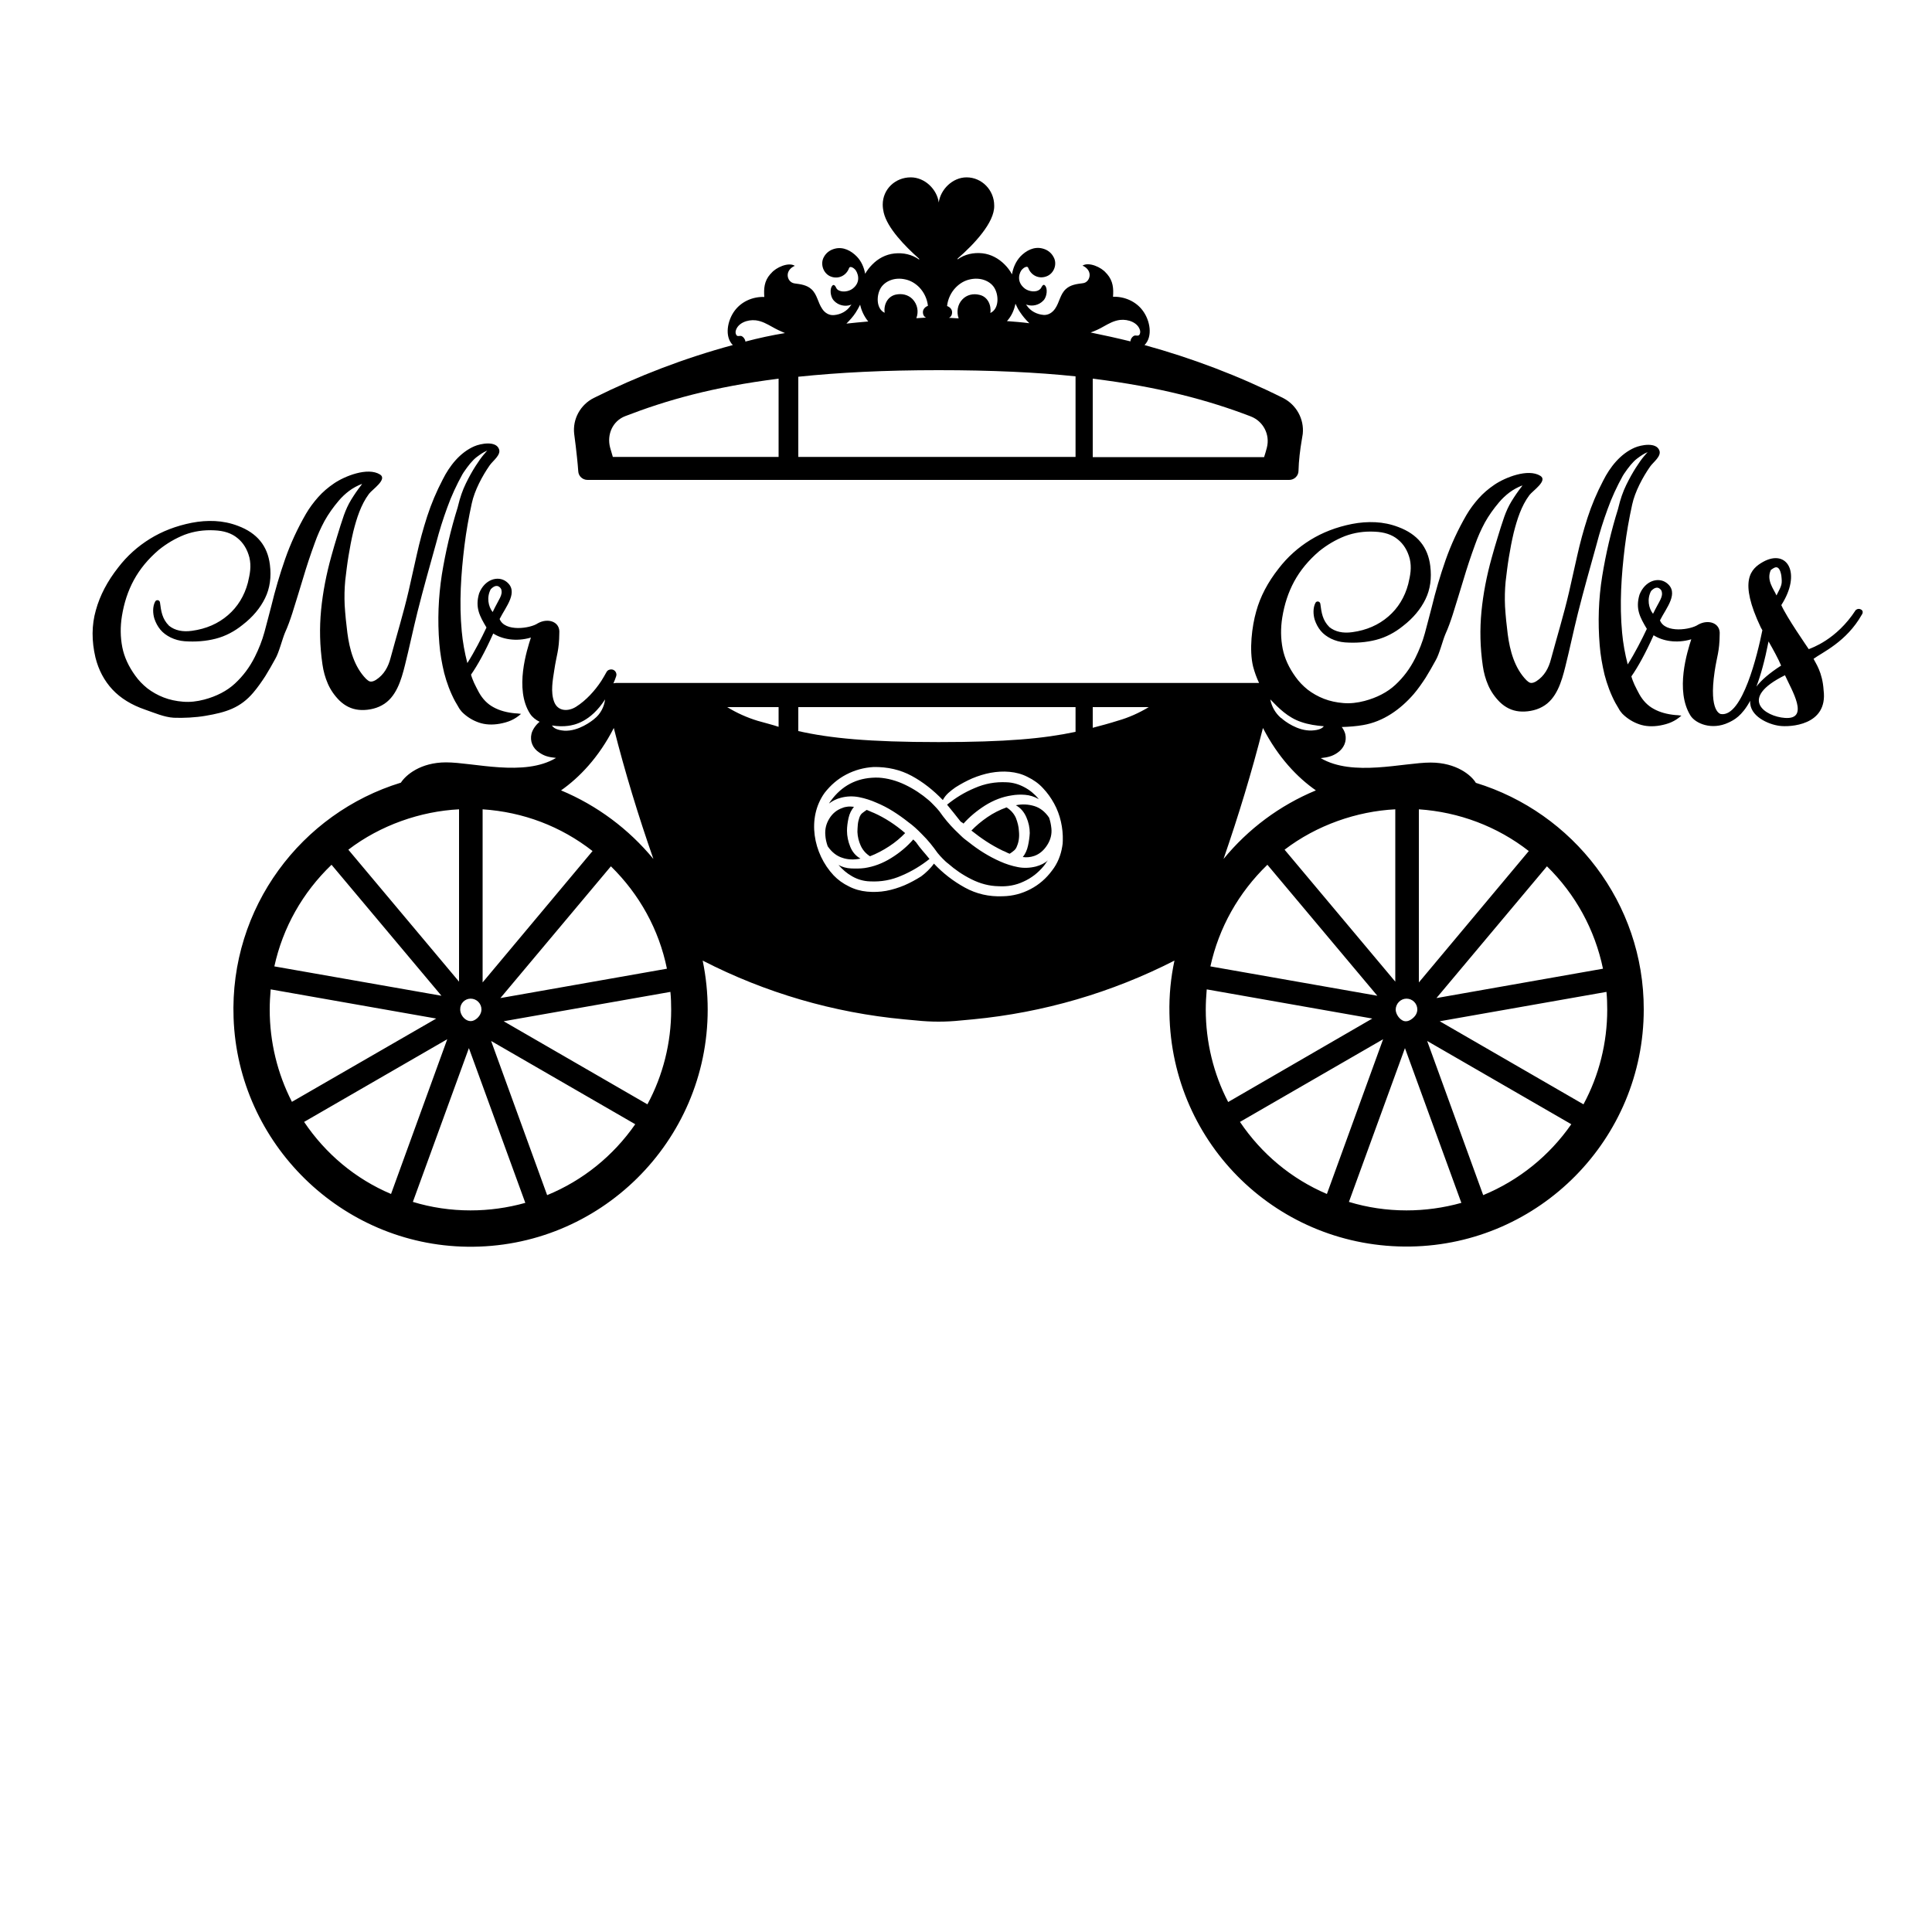 <?xml version="1.0" encoding="utf-8"?>
<!-- Generator: Adobe Illustrator 19.1.0, SVG Export Plug-In . SVG Version: 6.00 Build 0)  -->
<svg version="1.1" id="Layer_1" xmlns="http://www.w3.org/2000/svg" xmlns:xlink="http://www.w3.org/1999/xlink" x="0px" y="0px"
	 width="1000px" height="1000px" viewBox="0 0 1000 1000" style="enable-background:new 0 0 1000 1000;" xml:space="preserve">
<g>
	<path d="M963.3,315.5c-1.6-0.9-2.8,0.3-2.8,0.3c-10,15.4-22.9,19.6-24.3,20.2c-1.1-1.7-11.3-16.3-14.2-22.8
		c10.6-16.5,3.1-29.3-9.4-22.4c-6.4,3.6-12.8,9.6-1.2,34c0.2,0.4,0.5,0.9,0.8,1.4c-2.5,12.4-10.3,45-21.4,43.4c0,0-6.5-0.6-3.3-22.1
		c1.2-8.1,2.5-10,2.6-19.1c0.5-6-5.9-8-11.1-5.1c-3.9,2.7-17.1,4.6-19.8-2.2c3.2-6.4,10.2-14.3,3.4-19.4c-4.3-3.2-11.2-1.1-14,6.1
		c-2.2,7.4,0.3,11.8,3.8,17.7c-2.6,5.5-6.1,12.4-9.9,18.4c-1.4-5.4-2.4-10.9-2.9-16.4c-0.7-7.4-0.8-14.8-0.5-22.3
		c0.3-7.4,1-14.8,1.9-22.1c0.9-7.3,2.2-14.6,3.8-21.9c1.4-6.6,5.5-14.3,9.3-19.7c1.6-2.3,5.9-5.3,4.8-8.3c-1.6-4.5-9.6-2.9-12.8-1.5
		c-7.4,3.2-12.8,10.1-16.3,17.1c-3.3,6.3-6,12.7-8.1,19.2c-2.1,6.5-3.9,13.1-5.4,19.9c-1.4,6.3-2.8,12.5-4.2,18.7
		c-2.7,11.6-6.2,23-9.3,34.5c-1.2,4.7-3.4,8.8-7.6,11.5c-1,0.6-2.1,1.1-3.2,0.8c-0.7-0.2-1.3-0.8-1.9-1.3
		c-6.2-6.3-8.6-15.4-9.7-23.8c-0.6-4.7-1.1-9.5-1.4-14.4c-0.2-4.3-0.1-8.6,0.3-12.8c0.5-4.2,1-8.5,1.7-12.7
		c0.7-4.3,1.5-8.5,2.5-12.7c1.7-6.7,3.9-13.8,8.1-19.4c1.6-2.2,9.7-7.5,5.7-10c-6.4-4-18.4,0.9-23.8,4.6c-3.1,2.1-5.8,4.4-8.2,7.1
		c-2.3,2.6-4.5,5.5-6.3,8.6c-4.4,7.6-8,15.4-10.8,23.4c-2.8,8-5.2,16.2-7.2,24.5c-1.2,4.5-2.3,8.9-3.5,13.3c-1.2,4.4-2.9,8.7-5,12.9
		c-2.7,5.4-6.1,9.9-10.3,13.8c-4.1,3.8-9.5,6.6-15.9,8.3c-3.8,1-7.4,1.4-11,1.1c-3.6-0.3-6.9-1-10-2.2c-3.1-1.2-5.9-2.8-8.4-4.7
		c-2.5-2-4.6-4.2-6.3-6.6c-3.4-4.7-5.7-9.6-6.7-14.7c-1-5.1-1.1-10.5-0.2-16.1c1.1-6.8,3.1-13,6.2-18.7c3.1-5.7,7.4-10.9,12.9-15.6
		c4.1-3.3,8.5-5.9,13.3-7.8c4.8-1.8,9.9-2.6,15.5-2.3c4.9,0.2,8.9,1.5,11.9,4c3,2.4,5.1,5.8,6.2,10.1c0.5,2.2,0.6,4.3,0.4,6.5
		c-0.2,2.2-0.7,4.3-1.2,6.5c-1.8,6.8-5.3,12.5-10.3,16.8c-5.1,4.4-11.3,7.1-18.6,8.1c-4.9,0.7-8.9-0.2-11.9-2.6
		c-3.6-3.6-4.1-7.5-4.7-12.1c-0.2-1.3-1.9-1.6-2.5-0.5c-1.4,2.6-1.2,6.2-0.4,8.8c0.7,2.1,1.7,4,3.1,5.7c1.4,1.7,3.2,3,5.4,4.1
		c2.1,1,4.5,1.7,7.1,1.9c5.7,0.4,11,0,16.1-1.3c5.1-1.3,9.8-3.8,14-7.2c5.3-4.1,9.1-8.7,11.6-13.8c2.5-5.1,3.3-10.9,2.5-17.3
		c-1.2-9.7-6.6-16.4-16.5-20.1c-3.9-1.5-7.9-2.3-11.9-2.5c-4-0.2-8,0.1-12.1,0.9c-8.1,1.6-15.3,4.4-21.6,8.3
		c-6.3,3.9-11.8,8.8-16.4,14.8c-5.6,7.1-9.5,14.5-11.6,22.2c-2.2,7.7-3.7,19.9-1.6,28.5c0.8,3,1.8,5.8,3.1,8.5H318.9
		c-0.5,0-0.9,0.1-1.4,0.2c0.5-1.1,1-2.4,1.4-3.6c0.6-1.6-0.5-3.4-2.2-3.6c0,0,0,0-0.1,0c-1.1-0.1-2.2,0.4-2.7,1.4
		c-0.9,1.6-1.8,3.2-2.7,4.6c-3.3,5-7.8,10-13,13.3c-4.1,2.6-9.5,2.5-11.4-2.6c-1.9-5.1-0.7-11.2,0.1-16.4c1.2-8.1,2.5-10,2.6-19.1
		c0.5-6-5.9-8-11.1-5.1c-3.9,2.7-17.1,4.6-19.8-2.2c3.2-6.4,10.2-14.3,3.4-19.4c-4.3-3.2-11.2-1.1-14,6.1
		c-2.2,7.4,0.3,11.8,3.8,17.7c-2.6,5.5-6.1,12.4-9.9,18.4c-1.4-5.4-2.4-10.9-2.9-16.4c-0.7-7.4-0.8-14.8-0.5-22.3
		c0.3-7.4,1-14.8,1.9-22.1c0.9-7.3,2.2-14.6,3.8-21.9c1.4-6.6,5.5-14.3,9.3-19.7c1.6-2.3,5.9-5.3,4.8-8.3c-1.6-4.5-9.6-2.9-12.8-1.5
		c-7.4,3.2-12.8,10.1-16.3,17.1c-3.3,6.3-6,12.7-8.1,19.2c-2.1,6.5-3.9,13.1-5.4,19.9c-1.4,6.3-2.8,12.5-4.2,18.7
		c-2.7,11.6-6.2,23-9.3,34.5c-1.2,4.7-3.4,8.8-7.6,11.5c-1,0.6-2.1,1.1-3.2,0.8c-0.7-0.2-1.3-0.8-1.9-1.3
		c-6.2-6.3-8.6-15.4-9.7-23.8c-0.6-4.7-1.1-9.5-1.4-14.4c-0.2-4.3-0.1-8.6,0.3-12.8c0.5-4.2,1-8.5,1.7-12.7
		c0.7-4.3,1.5-8.5,2.5-12.7c1.7-6.7,3.9-13.8,8.1-19.4c1.6-2.2,9.7-7.5,5.7-10c-6.4-4-18.4,0.9-23.8,4.6c-3.1,2.1-5.8,4.4-8.2,7.1
		c-2.3,2.6-4.5,5.5-6.3,8.6c-4.4,7.6-8,15.4-10.8,23.4c-2.8,8-5.2,16.2-7.2,24.5c-1.2,4.5-2.3,8.9-3.5,13.3c-1.2,4.4-2.9,8.7-5,12.9
		c-2.7,5.4-6.1,9.9-10.3,13.8c-4.1,3.8-9.5,6.6-15.9,8.3c-3.8,1-7.4,1.4-11,1.1c-3.6-0.3-6.9-1-10-2.2c-3.1-1.2-5.9-2.8-8.4-4.7
		c-2.5-2-4.6-4.2-6.3-6.6c-3.4-4.7-5.7-9.6-6.7-14.7c-1-5.1-1.1-10.5-0.2-16.1c1.1-6.8,3.1-13,6.2-18.7c3.1-5.7,7.4-10.9,12.9-15.6
		c4.1-3.3,8.5-5.9,13.3-7.8c4.8-1.8,9.9-2.6,15.5-2.3c4.9,0.2,8.9,1.5,11.9,4c3,2.4,5.1,5.8,6.2,10.1c0.5,2.2,0.6,4.3,0.4,6.5
		c-0.2,2.2-0.7,4.3-1.2,6.5c-1.8,6.8-5.3,12.5-10.3,16.8c-5.1,4.4-11.3,7.1-18.6,8.1c-4.9,0.7-8.9-0.2-11.9-2.6
		c-3.6-3.6-4.1-7.5-4.7-12.1c-0.2-1.3-1.9-1.6-2.5-0.4c-1.4,2.6-1.2,6.2-0.4,8.8c0.7,2.1,1.7,4,3.1,5.7c1.4,1.7,3.2,3,5.4,4.1
		c2.1,1,4.5,1.7,7.1,1.9c5.7,0.4,11,0,16.1-1.3c5.1-1.3,9.8-3.8,14-7.2c5.3-4.1,9.1-8.7,11.6-13.8c2.5-5.1,3.3-10.9,2.5-17.3
		c-1.2-9.7-6.6-16.4-16.5-20.1c-3.9-1.5-7.9-2.3-11.9-2.5c-4-0.2-8,0.1-12.1,0.9c-8.1,1.6-15.3,4.4-21.6,8.3
		c-6.3,3.9-11.8,8.8-16.4,14.8c-5.6,7.1-9.5,14.5-11.6,22.2c-2.2,7.7-2.2,15.9-0.2,24.4c1.6,6.5,4.6,12.1,8.8,16.6
		c4.2,4.5,9.9,8,16.9,10.4c4.9,1.7,9.9,3.9,14.8,4.2c5,0.2,11.3-0.1,16.5-1c10.6-1.8,18-4.1,24.7-12c2.3-2.7,4.3-5.6,6.2-8.5
		c1.8-2.9,3.5-5.9,5.2-9c1.9-3.2,3.6-10.2,5-13.5c1.5-3.3,2.7-6.7,3.8-10.1c1.9-6.1,3.8-12.2,5.6-18.2c1.8-6.1,3.8-12.1,6-18.1
		c1.4-4,3.1-7.8,5.1-11.5c2-3.6,4.5-7.1,7.3-10.4c1.6-1.9,3.4-3.6,5.4-5.1c2-1.5,4.2-2.7,6.8-3.7c-0.2,0.1-0.3,0.4-0.5,0.7
		c-1.9,2.4-3.6,4.9-5.2,7.5c-1.6,2.6-2.8,5.3-3.8,8.1c-1.2,3.6-2.4,7.1-3.4,10.6c-1.1,3.5-2.1,7-3.1,10.6
		c-2.6,9.3-4.4,18.6-5.3,27.8c-0.9,9.3-0.7,18.6,0.7,28.2c0.5,3.5,1.4,6.8,2.8,10c1.4,3.2,3.4,6.1,6,8.7c2.9,2.8,6.2,4.4,9.9,4.8
		c3.7,0.4,8.4-0.3,12-2.3c7.5-4,10.1-13.2,12-20.8c2.3-9.2,4.2-18.4,6.5-27.6c3-12,6.4-23.9,9.7-35.8c1.6-6.2,3.5-12.2,5.7-18.2
		c2.1-5.9,4.8-11.7,7.9-17.3c0.2-0.2,0.3-0.5,0.5-0.8c2.5-3.7,4.7-6.4,6.8-8c2.1-1.6,3.7-2.6,4.9-3.1c0.1,0,0.1,0,0.2-0.1
		c0,0,0.1-0.1,0.2-0.1l0.2-0.1c-0.1,0.1-0.7,0.8-1.9,2.2c-1.2,1.4-2.6,3.4-4.2,5.9c-1.6,2.5-3.3,5.5-5,9c-1.7,3.5-3,7.3-4,11.5
		c0,0.1-0.1,0.3-0.2,0.8c-3.6,11.5-6.3,23.1-8.2,34.8c-1.8,11.7-2.3,23.6-1.3,35.7c0.4,5.1,1.3,10.2,2.5,15.2
		c1.3,5,3.1,9.9,5.6,14.6c0.6,1,1.1,1.9,1.7,2.9c0.5,1,1.2,1.9,1.9,2.7c2.6,2.6,5.6,4.4,8.8,5.5c3.2,1.1,6.8,1.3,10.8,0.6
		c2.1-0.4,4-0.9,5.8-1.7c1.8-0.8,3.5-1.9,5.2-3.4c-0.7-0.1-1.2-0.1-1.7-0.2c-0.5,0-1-0.1-1.5-0.1c-4.2-0.4-7.9-1.4-11-3.1
		c-3.2-1.7-5.7-4.3-7.6-7.7c-0.9-1.6-1.7-3.3-2.5-4.9c-0.6-1.4-1.2-2.8-1.6-4.3c3.4-4.9,7.2-11.7,11.5-21.3
		c4.5,2.9,11.7,4.4,19.5,2.1c-2,6.2-8.7,26.7-0.4,39.5c1.2,1.8,2.9,3.1,4.9,4.1c-2,1.6-3.7,4.1-4.2,6.2c-0.9,3.8,0.6,7.5,4,9.7
		c2.6,1.8,4.8,2.4,8.7,2.8c-16.5,9.9-42.7,2.3-56.9,2.3c-13.3,0-20.9,6.6-23.4,10.5c-51.4,15.7-88.7,64.6-86.6,121.8
		c2.3,65,55.8,117.5,120.9,118.4c68.5,1,124.5-54.5,124.5-122.7c0-8.7-0.9-17.2-2.6-25.4c32.5,16.7,67.8,27,104.2,30.4l6.5,0.6
		c7.6,0.8,15.2,0.8,22.8,0l6.5-0.6c36.4-3.5,71.7-13.8,104.2-30.4c-1.9,8.8-2.8,18-2.6,27.3c1.1,68.1,56.7,121.8,124.8,120.7
		c66.8-1.1,120.7-55.7,120.7-122.7c0.1-55.1-36.6-101.9-86.9-117.3c-2.3-3.9-10.1-10.5-23.4-10.5c-14.2,0-40.3,7.5-56.9-2.3
		c3.8-0.4,6.1-1,8.7-2.8c3.3-2.3,4.9-5.9,4-9.7c-0.3-1.1-0.9-2.4-1.8-3.6c3.7-0.1,7.6-0.4,11-1c10.6-1.8,19.4-8.2,26.2-16
		c2.3-2.7,4.3-5.6,6.2-8.5c1.8-2.9,3.5-5.9,5.2-9c1.9-3.2,3.6-10.2,5-13.5c1.5-3.3,2.7-6.7,3.8-10.1c1.9-6.1,3.8-12.2,5.6-18.2
		c1.8-6.1,3.8-12.1,6-18.1c1.4-4,3.1-7.8,5.1-11.5c2-3.6,4.5-7.1,7.3-10.4c1.6-1.9,3.4-3.6,5.4-5.1c2-1.5,4.2-2.7,6.8-3.7
		c-0.2,0.1-0.3,0.4-0.5,0.7c-1.9,2.4-3.6,4.9-5.2,7.5c-1.6,2.6-2.8,5.3-3.8,8.1c-1.2,3.6-2.4,7.1-3.4,10.6c-1.1,3.5-2.1,7-3.1,10.6
		c-2.6,9.3-4.4,18.6-5.3,27.8c-0.9,9.3-0.7,18.6,0.7,28.2c0.5,3.5,1.4,6.8,2.8,10c1.4,3.2,3.4,6.1,6,8.7c2.9,2.8,6.2,4.4,9.9,4.8
		c3.7,0.4,8.4-0.3,12-2.3c7.5-4,10.1-13.2,12-20.8c2.3-9.2,4.2-18.4,6.5-27.6c3-12,6.4-23.9,9.7-35.8c1.6-6.2,3.5-12.2,5.7-18.2
		c2.1-5.9,4.8-11.7,7.9-17.3c0.2-0.2,0.3-0.5,0.5-0.8c2.5-3.7,4.7-6.4,6.8-8c2.1-1.6,3.7-2.6,4.9-3.1c0.1,0,0.1,0,0.2-0.1
		c0,0,0.1-0.1,0.2-0.1l0.2-0.1c-0.1,0.1-0.7,0.8-1.9,2.2c-1.2,1.4-2.6,3.4-4.2,5.9c-1.6,2.5-3.3,5.5-5,9c-1.7,3.5-3,7.3-4,11.5
		c0,0.1-0.1,0.3-0.2,0.8c-3.6,11.5-6.3,23.1-8.2,34.8S827,321.9,828,334c0.4,5.1,1.3,10.2,2.5,15.2c1.3,5,3.1,9.9,5.6,14.6
		c0.6,1,1.1,1.9,1.7,2.9c0.5,1,1.2,1.9,1.9,2.7c2.6,2.6,5.6,4.4,8.8,5.5c3.2,1.1,6.8,1.3,10.8,0.6c2.1-0.4,4-0.9,5.8-1.7
		c1.8-0.8,3.5-1.9,5.2-3.4c-0.7-0.1-1.2-0.1-1.7-0.2c-0.5,0-1-0.1-1.5-0.1c-4.2-0.4-7.9-1.4-11-3.1c-3.2-1.7-5.7-4.3-7.6-7.7
		c-0.9-1.6-1.7-3.3-2.5-4.9c-0.6-1.4-1.2-2.8-1.6-4.3c3.4-4.9,7.2-11.7,11.5-21.3c4.5,2.9,11.7,4.4,19.5,2.1
		c-2,6.2-8.5,26.5-0.4,39.5c2.6,4.1,11,7.7,19.7,3.6c2.7-1.3,6.8-3.2,11.2-11.3c-0.6,8,9.5,12.3,15.2,13c5.2,0.7,25.1-0.1,22.8-18.4
		c-0.6-9.5-4.2-14.1-5.2-16.3c4.4-3.3,17-8.7,25-22.9C963.7,318.2,964.9,316.4,963.3,315.5z M255,316.8c-2.3-2.9-3.2-7.7-1-11.8
		c3.6-3.8,5.4-0.1,5.4-0.1C260.4,308.1,258.3,309.8,255,316.8z M338.2,444.6c-12.7-15.4-29.1-27.7-47.8-35.5
		c9.4-6.6,19.5-17,27.3-32.3C323.5,399.7,330.4,422.3,338.2,444.6z M345.2,501.4L259,516.6l57.2-68.2
		C331,462.9,341.1,481.2,345.2,501.4z M285.7,375.5c3,0.5,6.1,0.5,8.3,0.2c3.1-0.4,11.6-1.9,19.2-13.7c-0.5,3.9-2.4,7.6-5.6,10.1
		c0,0,0,0-0.1,0.1c-1.1,0.9-8,6.4-15.4,6C288.1,377.9,286.4,376.7,285.7,375.5z M249.8,418.9c21.1,1.4,40.5,8.8,56.9,21.6l-56.9,68
		V418.9z M243.6,516.9c3.1,0,5.6,2.5,5.6,5.6c0,2.3-1.7,4.6-3.8,5.6c-3.5,1.7-7.2-2.1-7.2-5.6C238.1,519.4,240.6,516.9,243.6,516.9z
		 M237.6,418.9v89.2l-57.3-68.3C196.9,427.1,217.7,419.9,237.6,418.9z M171.6,447.6l56.9,67.8L142,500.2
		C146.4,480.1,156.6,462,171.6,447.6z M139.6,522.6c0-3.5,0.2-7,0.5-10.5l85.7,15.1l-74.7,43.1C143.6,555.7,139.6,539.3,139.6,522.6
		z M157.4,580.7l74.1-42.8L202.4,618C184,610.2,168.6,597.3,157.4,580.7z M243.5,626.5c-10.2,0-20.3-1.5-29.8-4.4l29-79.6l29.2,80.1
		C262.6,625.2,253.1,626.5,243.5,626.5z M283.2,618.6l-29-79.8l74.6,43.1C317.4,598.3,301.7,611,283.2,618.6z M335.1,571.6l-74.4-43
		l86.3-15.2c0.3,3,0.4,6.2,0.4,9.3C347.4,539.7,343.2,556.6,335.1,571.6z M403,376.2c-2.9-1-7-2-10.8-3.1
		c-5.6-1.7-10.9-4.1-15.8-7.1H403V376.2z M549.8,438.2c-0.7,4.4-2.4,8.7-5.2,12.3c-3.1,4.2-6.8,7.4-11.2,9.7
		c-4.4,2.3-9.1,3.6-14.4,3.7c-7.1,0.3-13.6-1.2-19.6-4.5c-6-3.3-11.3-7.4-16-12.4c-0.9,1.3-2,2.5-3.1,3.6c-1.1,1.1-2.3,2.1-3.5,3
		c-2.7,1.7-5.6,3.3-8.6,4.6c-3.1,1.3-6.3,2.3-9.5,2.9c-3.3,0.6-6.6,0.7-9.9,0.4c-3.3-0.3-6.5-1.2-9.4-2.7c-3.1-1.5-5.7-3.4-7.9-5.7
		c-10.6-11.3-14-29.7-4.7-42.7c3.1-4,6.8-7.2,11.2-9.5c4.4-2.3,9.1-3.6,14.2-3.9c7.2-0.1,13.8,1.4,19.7,4.6
		c5.9,3.2,11.2,7.4,16.1,12.5c0.8-1.5,1.8-2.7,2.9-3.7c1.1-1,2.4-2,3.7-2.9c2.7-1.7,5.6-3.3,8.6-4.6c3.1-1.3,6.3-2.3,9.5-2.9
		c3.3-0.6,6.6-0.8,9.8-0.5c3.3,0.3,6.4,1.1,9.3,2.6c3.1,1.5,5.8,3.4,8,5.8c2.3,2.4,4.2,5.1,5.8,8c3.2,5.8,4.7,12.7,4.5,19.3
		C550.1,436.2,550,437.2,549.8,438.2z M556.7,378.8c-16.5,3.5-36,5.3-70.9,5.3c-36.2,0-56.2-2-72.6-5.7V366h143.5V378.8z M578.7,373
		c-4.4,1.4-8.9,2.6-13.1,3.7V366h29C589.6,369,584.3,371.4,578.7,373z M653.7,376.8c7.9,15.3,17.9,25.7,27.4,32.3
		c-18.8,7.8-35.1,20-47.8,35.5C641,422.3,647.9,399.7,653.7,376.8z M656,447.6l56.9,67.8l-86.4-15.2
		C630.9,480.1,641.1,462,656,447.6z M635.7,570.4c-7.6-14.6-11.6-31.1-11.6-47.8c0-3.5,0.2-7,0.5-10.5l85.7,15.1L635.7,570.4z
		 M641.8,580.7l74.1-42.8L686.8,618C668.5,610.2,653,597.3,641.8,580.7z M728,626.5c-10.2,0-20.3-1.5-29.8-4.4l29-79.6l29.2,80.1
		C747.1,625.2,737.5,626.5,728,626.5z M767.7,618.6l-29-79.8l74.6,43.1C801.9,598.3,786.1,611,767.7,618.6z M831.9,522.6
		c0,17.1-4.2,34-12.3,49l-74.4-43l86.3-15.2C831.8,516.4,831.9,519.5,831.9,522.6z M829.7,501.4l-86.2,15.2l57.2-68.2
		C815.5,462.9,825.5,481.2,829.7,501.4z M734.4,418.9c20.7,1.4,40.5,8.8,56.9,21.6l-56.9,68V418.9z M728,516.9
		c3.1,0,5.6,2.5,5.6,5.6c0,2.3-1.5,4.1-3.4,5.3c-1.1,0.7-2.3,1-3.5,0.7c-2.3-0.7-4.3-3.6-4.3-6C722.5,519.4,725,516.9,728,516.9z
		 M722.2,418.9v89.2l-57.3-68.3C681.5,427.1,702.3,419.9,722.2,418.9z M679.1,378.1c-7.5,0.4-14.4-5.1-15.4-6
		c-0.2-0.2-0.4-0.4-0.7-0.5c-2.9-2.5-4.8-5.9-5.5-9.6c4.2,4.4,9.1,9.4,16,11.7c3.7,1.3,7.8,1.9,11.7,2.2
		C684.4,377,682.7,377.9,679.1,378.1z M855.6,317.7c-2.3-2.9-3.2-7.7-1-11.8c3.6-3.8,5.4-0.1,5.4-0.1C861,309,859,310.7,855.6,317.7
		z M916.6,295c1.5-1,4.2-3.6,5.4,2.8c0.5,4.6,0.4,4.8-2.5,10.4C918.1,304.9,914.1,300.3,916.6,295z M915.4,332
		c2.4,4.2,5.1,9.1,6.5,12.5c-6.2,4-10.3,7.6-12.8,10.9C911.3,349.6,913.4,342.1,915.4,332z M923.9,371.6c-10.2-0.7-24.5-10,0-22.1
		C927.3,357.1,936.9,372.5,923.9,371.6z M477.5,440.3c1.2,1.4,2.4,2.8,3.6,4.3c-4.4,3.5-9.2,6.4-14.4,8.6c-5.2,2.3-10.6,3.3-16.4,3
		c-3.3-0.1-6.4-1-9.2-2.6c-2.7-1.5-5-3.5-7.1-5.9c2,1.1,4.2,1.7,6.5,1.8c2.4,0.1,4.8,0.1,7-0.2c4.7-0.7,9.3-2.4,13.8-5.2
		c4.5-2.8,8.3-6,11.4-9.6c0.3,0.3,0.5,0.5,0.7,0.7c0.2,0.2,0.4,0.4,0.7,0.7C475.2,437.5,476.3,438.9,477.5,440.3z M493.7,420.8
		c-1.1-1.4-2.3-2.8-3.5-4.3c4.3-3.5,9-6.4,14.3-8.6c5.2-2.3,10.7-3.3,16.5-3c3.2,0.1,6.3,1,9.1,2.5c2.9,1.5,5.4,3.6,7.5,6.1h-0.2
		c-2.1-1.2-4.4-1.9-6.8-2.1c-2.4-0.2-4.8-0.1-7,0.3c-4.7,0.7-9.2,2.4-13.7,5.2c-4.4,2.8-8.2,6-11.2,9.4c-0.3-0.3-0.5-0.5-0.8-0.6
		c-0.3-0.1-0.5-0.3-0.8-0.6C496,423.7,494.8,422.2,493.7,420.8z M525.8,423.3c0.9,2.3,1.5,4.6,1.6,7c0.3,2.9-0.1,5.5-1,7.6
		c-0.3,0.9-0.8,1.7-1.5,2.3c-0.7,0.6-1.5,1.2-2.3,1.7c-0.7-0.3-1.3-0.5-1.8-0.8c-0.5-0.3-1.1-0.5-1.8-0.8c-3.1-1.5-5.9-3.1-8.5-4.8
		c-2.6-1.7-5.2-3.6-7.7-5.6c2.3-2.4,5-4.7,8.2-6.9c3.2-2.2,6.6-3.9,10-5.1C523.2,419.3,524.8,421.1,525.8,423.3z M436,444
		c-2.9-0.9-5.5-2.9-7.6-6c-0.7-2-1.1-3.9-1.2-5.6c-0.3-3.1,0.4-6,2-8.6c1.6-2.7,3.9-4.6,6.8-5.6c0.9-0.4,1.9-0.6,2.9-0.7
		c1-0.1,2,0,3.1,0.1c-1.3,1.6-2.3,3.5-2.8,5.8c-0.5,2.3-0.8,4.5-0.8,6.6c0,2.8,0.6,5.6,1.7,8.3c1.1,2.7,2.9,4.8,5.3,6.1
		C442,445.1,438.9,445,436,444z M445.5,437.7c-1-2.2-1.6-4.6-1.7-7.1c0-1.2,0.1-2.4,0.2-3.7c0.1-1.3,0.4-2.5,0.8-3.7
		c0.4-1.1,0.9-1.9,1.6-2.4c0.7-0.5,1.4-1.1,2.2-1.6c0.7,0.3,1.3,0.5,1.9,0.8c0.6,0.3,1.2,0.5,1.9,0.8c5.6,2.5,11,6,16.1,10.4
		c-2.3,2.4-5,4.7-8.2,6.8c-3.2,2.1-6.6,3.9-10,5.2C448.1,441.8,446.5,439.9,445.5,437.7z M544.2,428.8c0.3,2.9-0.4,5.8-2.1,8.5
		c-1.7,2.7-3.9,4.7-6.7,5.7c-2,0.7-4,0.9-6,0.6c1.3-1.6,2.2-3.6,2.7-5.9c0.5-2.3,0.8-4.5,0.9-6.5c0-2.8-0.6-5.6-1.8-8.3
		c-1.2-2.7-3-4.8-5.4-6.1c3.3-0.7,6.5-0.5,9.5,0.4c3,0.9,5.6,2.9,7.7,6C543.6,424.9,544,426.8,544.2,428.8z M536.2,448.5
		c2.5-0.7,4.6-1.7,6.2-3.2c-0.4,0.5-0.8,1-1.1,1.5c-0.3,0.5-0.7,1-1.1,1.5c-2.9,3.5-6.4,6.2-10.4,8c-4,1.9-8.4,2.7-13.1,2.4
		c-4.7-0.1-9.3-1.3-13.9-3.6c-4.6-2.3-8.5-5-11.9-8c-1.1-0.8-2-1.7-2.9-2.6c-0.9-0.9-1.8-1.9-2.7-3c-1.2-1.7-2.5-3.4-3.8-5
		c-1.3-1.6-2.7-3.1-4.2-4.6c-2.4-2.5-4.8-4.7-7.2-6.4c-2.5-2-5.2-3.9-7.9-5.6c-2.7-1.7-5.6-3.2-8.5-4.4c-2.9-1.3-6-2.3-9.1-2.9
		c-3.1-0.6-6.3-0.5-9.3,0.3c-1.2,0.3-2.3,0.7-3.3,1.2c-1,0.5-2,1.1-2.9,1.8c0.3-0.5,0.6-1,1-1.5c0.4-0.5,0.7-0.9,1-1.3
		c6-7.4,13.9-10.9,23.7-10.6c4.6,0.3,9.1,1.5,13.7,3.7c4.6,2.2,8.6,4.9,12.1,7.9c1.1,0.9,2,1.9,2.9,2.8c0.9,0.9,1.8,1.9,2.7,3
		c2.5,3.6,5.2,6.8,8,9.6c1.1,1.1,2.2,2.1,3.3,3.2c1.1,1.1,2.4,2.1,3.9,3.2c5,4,10.4,7.4,16.3,10c2.9,1.3,6,2.3,9.1,2.9
		C529.8,449.4,533,449.3,536.2,448.5z"/>
	<path d="M664.1,206c-23-11.5-47-20.6-71.7-27.4c4.4-4.4,2.9-12.7-0.9-17.8c-3.5-4.8-9.5-7.4-15.4-7.2c0.3-4.2,0.1-8.1-3.1-11.8
		c-0.2-0.2-0.3-0.3-0.5-0.5c-2.4-3-9-5.9-12.2-3.8c2,0.8,3.7,2.6,3.7,4.8c0,2.1-1.4,4.1-3.6,4.3c-3.2,0.4-6.3,0.8-8.7,3
		c-3,2.7-3.3,6.9-5.6,10.2c-1.4,2-3.5,3.4-6,3.2c-3.5-0.3-6.7-2-8.6-4.8c-0.2-0.2-0.3-0.4-0.5-0.6c0.2,0.1,0.5,0.2,0.7,0.2
		c2.5,0.8,6,0.3,8.4-2.3c1.9-2,2.2-6.3,0.8-7.7c-0.2-0.2-0.4-0.3-0.5-0.4c-1.1,0.1-1.3,1.7-2.1,2.3c-2.1,1.9-5.9,1.1-7.8-0.3
		c-5-3.8-2.6-8.9-1.4-10c0.7-0.8,2.6-2,3.1-0.8c1.4,3.9,5.4,5.9,9.3,4.5c4.1-1.4,5.9-6.5,3.8-10.1c-1.2-2.3-3.3-3.8-5.8-4.4
		c-4.3-1.1-8.4,1.1-11.3,4.1c-2.4,2.6-3.8,5.8-4.4,9.3c-1-1.9-2.3-3.6-3.8-5.1c-3.2-3.2-7.1-5.3-11.5-5.8c-4.6-0.5-9.2,0.5-12.9,3.2
		c0-0.2,0.1-0.3,0.1-0.5c8.4-7.3,19.1-18.6,18.9-27.3c0,0,0-0.1,0-0.1c0-8-6.4-14.6-14.3-14.6c-7.3,0-13.5,6.3-14.4,13
		c-0.9-6.7-7.1-13-14.5-13c-8,0-14.5,6.1-14.5,14.1c0,1.4,0.2,2.8,0.5,4.1c1.9,8.1,11,17.4,18.3,23.9c0,0.2,0.1,0.3,0.1,0.5
		c-3.7-2.7-8.3-3.7-12.9-3.2c-4.5,0.5-8.4,2.6-11.5,5.8c-1.4,1.4-2.6,3-3.6,4.7c-0.6-3.4-2-6.5-4.3-8.9c-2.9-3-7-5.2-11.3-4.1
		c-2.5,0.6-4.6,2.1-5.8,4.4c-2,3.6-0.2,8.7,3.8,10.1c3.9,1.4,7.9-0.6,9.3-4.5c0.5-1.2,2.4,0,3.1,0.8c1.1,1.2,3.6,6.3-1.4,10
		c-1.9,1.4-5.7,2.1-7.8,0.3c-0.8-0.7-0.9-2.3-2.1-2.3c-0.2,0.1-0.4,0.2-0.5,0.4c-1.4,1.4-1.1,5.7,0.8,7.7c2.4,2.6,5.9,3.1,8.4,2.3
		c0.2-0.1,0.5-0.2,0.7-0.2c-0.2,0.2-0.3,0.4-0.5,0.6c-1.9,2.8-5,4.5-8.6,4.8c-2.5,0.2-4.7-1.2-6-3.2c-2.3-3.3-2.6-7.5-5.6-10.2
		c-2.4-2.2-5.6-2.6-8.7-3c-2.2-0.3-3.6-2.2-3.6-4.3c0-2.2,1.7-4,3.7-4.8c-3.2-2.1-9.8,0.8-12.2,3.8c-0.2,0.2-0.3,0.3-0.5,0.5
		c-3.2,3.6-3.4,7.6-3.1,11.8c-5.9-0.2-11.8,2.3-15.4,7.2c-3.7,5-5.3,13.3-0.9,17.7c-24.8,6.7-48.9,15.9-72,27.4
		c-6.9,3.5-11,10.9-10.1,18.6l0.8,6.3c0.3,2.7,1,8.5,1.3,13c0.1,2.5,2.2,4.5,4.8,4.5h363.2c2.6,0,4.8-2.1,4.8-4.7
		c0.1-5.1,0.9-11.4,1.6-15.4l0.6-3.7C675.1,216.9,671,209.5,664.1,206z M403.1,236.5h-85.9c-0.5-1.6-0.9-3.2-1.4-4.8
		c-1.8-6.8,1.3-13.8,7.8-16.3c21.2-8.2,45.2-15.1,79.4-19.4V236.5z M385.8,176.8c0-0.4-0.1-0.8-0.3-1.1c-0.4-0.8-1-1.5-1.8-1.8
		c-0.8-0.2-1.7,0.3-2.3-0.2c-0.6-0.5-0.8-1.7-0.6-2.4c1-4.1,6.1-6,10.4-5.5c3.2,0.4,5.8,1.9,8.5,3.4c2.1,1.2,4.4,2.3,6.6,3.2
		C399.5,173.5,392.6,175,385.8,176.8z M525.6,157.2c0.7,1.6,1.5,3.1,2.4,4.4c1.4,2.1,3,4,4.8,5.7c-3.8-0.5-7.7-0.8-11.6-1.1
		C523.5,163.7,524.9,160.6,525.6,157.2z M494.8,148.7c2-2,4.4-3.5,7.3-4.1c5.4-1.2,10.2,0.8,12.4,4.1c2.6,3.9,2.7,11.2-1.9,13.3
		c0.6-4.1-1.4-8.5-5.7-9.4c-3.2-0.8-6.5,0-8.7,2.3c-2.6,2.6-3.2,6.6-2,9.9l-5-0.3c1-0.5,1.6-1.4,1.6-2.9c0-1.3-0.9-2.6-2.6-3.2
		C490.6,154.7,492.3,151.2,494.8,148.7z M456.1,148.7c2.3-3.3,7-5.3,12.4-4.1c2.9,0.6,5.3,2.1,7.3,4.1c2.5,2.6,4.1,6,4.5,9.6
		c-1.7,0.6-2.6,2-2.6,3.2c0,1.5,0.6,2.4,1.6,2.9l-5,0.3c1.3-3.4,0.6-7.2-2-9.9c-2.3-2.3-5.5-3-8.7-2.3c-4.3,1-6.3,5.3-5.7,9.4
		C453.4,159.8,453.5,152.6,456.1,148.7z M442.9,161.8c0.8-1.3,1.6-2.6,2.3-4.1c0.7,3.2,2.1,6.1,4.2,8.7c-3.8,0.3-7.5,0.7-11.3,1.1
		C439.9,165.7,441.6,163.8,442.9,161.8z M556.8,236.5H413.2v-41.5c21.1-2.2,44.4-3.4,72.6-3.4c27.4,0,51,1.1,70.9,3.2V236.5z
		 M571.2,169c2.7-1.5,5.3-3,8.5-3.4c4.3-0.5,9.4,1.4,10.4,5.5c0.2,0.8,0,2-0.6,2.4c-0.7,0.5-1.5,0-2.3,0.2c-0.8,0.3-1.4,1-1.8,1.8
		c-0.2,0.4-0.2,0.8-0.3,1.2c-6.9-1.7-13.7-3.2-20.6-4.6C566.7,171.3,569,170.3,571.2,169z M655.7,231.8c-0.4,1.6-0.9,3.2-1.4,4.8
		h-88.7v-40.6c34.2,4.2,60.1,11.2,81.7,19.5C653.9,218,657.5,225,655.7,231.8z"/>
</g>
</svg>
